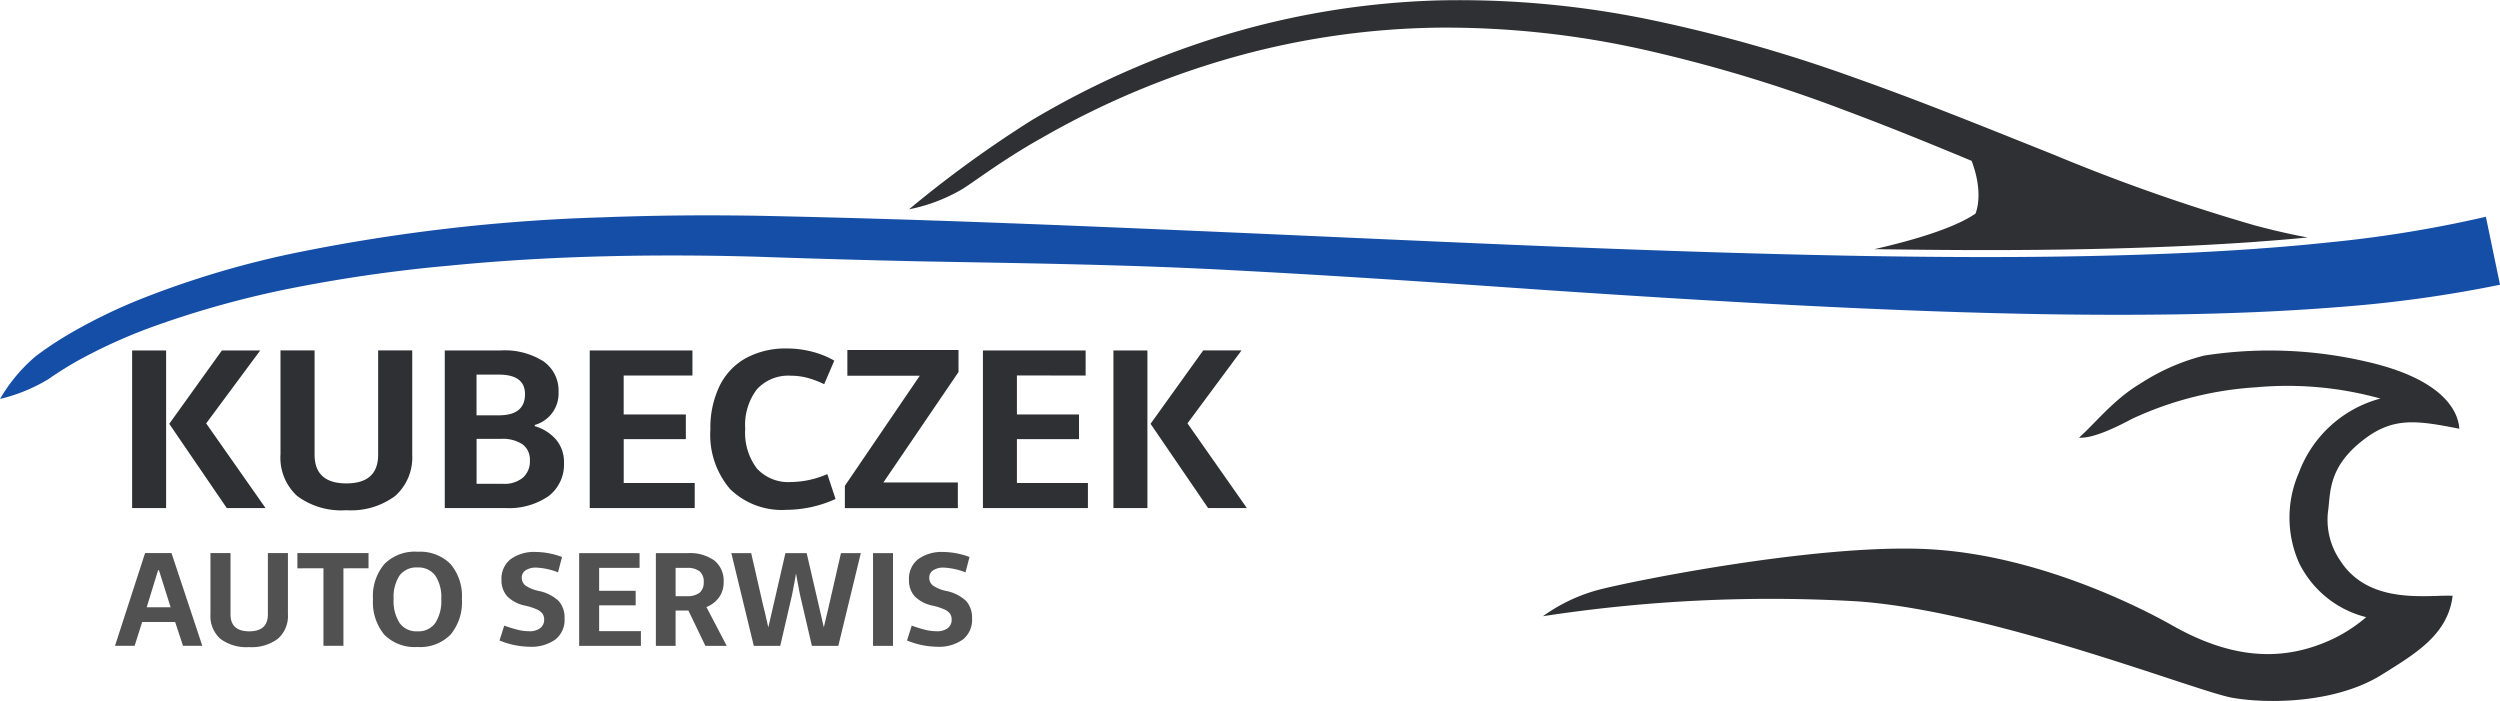 
 <svg xmlns="http://www.w3.org/2000/svg" width="235.404" height="66.007" viewBox="0 0 235.404 66.007">
          <g transform="translate(-51.857 -301.04)">
            <path
              d="M195.783,318.9c.945-.541,3.849-2.8,7.594-4.884a79.367,79.367,0,0,1,18.069-7.6,74.819,74.819,0,0,1,19.241-2.773,85.422,85.422,0,0,1,19.344,2.069,138.75,138.75,0,0,1,18.836,5.674c4.031,1.5,8.034,3.128,12.049,4.8,1.115,2.959.472,4.7.36,4.97-2,1.377-5.885,2.515-9.515,3.346.232,0,.459,0,.688.009s.462,0,.691.008c3.269.044,6.282.07,9.148.07,6.424,0,12.21-.114,17.683-.344.9-.039,1.8-.081,2.695-.127,1.529-.08,3.132-.177,4.764-.288a.025.025,0,0,1,.018-.006c.071,0,.148-.008.219-.011l.119-.011.132-.014c1.541-.108,3.1-.236,4.642-.388-1.68-.31-3.348-.7-5-1.142a177.2,177.2,0,0,1-18.92-6.657c-6.225-2.482-12.431-5.014-18.753-7.246a141.536,141.536,0,0,0-19.318-5.474,88.456,88.456,0,0,0-19.957-1.8,77.2,77.2,0,0,0-19.781,3.185,81.594,81.594,0,0,0-18.4,8.083,107.869,107.869,0,0,0-11.572,8.4A15.976,15.976,0,0,0,195.783,318.9Z"
              transform="translate(-53.407)"
              fill="#2e3033"
            />
            <path
              d="M285.931,334.1a115.794,115.794,0,0,1-14.288,2.363c-.1.009-.2.022-.3.031q-3.387.361-6.787.6c-.081.008-.164.014-.244.022l-.244.017q-2.386.166-4.777.291-1.349.071-2.7.127c-5.9.246-11.805.344-17.712.344-3.948,0-7.9-.044-11.847-.108h-.028l-.736-.017c-.26,0-.524-.008-.784-.014-19.218-.377-38.428-1.338-57.637-2.177q-7.781-.341-15.569-.659c-.107-.006-.216-.008-.321-.011s-.216-.011-.321-.014c-.077-.006-.158-.011-.238-.011s-.174-.009-.26-.009h-.013c-.228-.011-.453-.019-.681-.028-.707-.028-1.413-.058-2.123-.08-.106-.009-.216-.011-.321-.014-.054,0-.105-.008-.161-.008s-.105-.006-.161-.006c-.105,0-.215-.009-.321-.014l-.321-.008q-3.826-.15-7.651-.274c-.106-.006-.216-.009-.321-.011s-.215-.009-.321-.011l-.476-.017h-.016c-.161-.006-.324-.009-.485-.017-.5-.014-1-.033-1.5-.044q-6.395-.2-12.795-.333-2.458-.042-4.918-.044-4.949,0-9.891.185a169.614,169.614,0,0,0-29.4,3.435,87.914,87.914,0,0,0-14.2,4.282,51.174,51.174,0,0,0-6.694,3.269,33.531,33.531,0,0,0-3.116,2.069,15.3,15.3,0,0,0-3.391,4.049,15.994,15.994,0,0,0,4.532-1.851,33.99,33.99,0,0,1,2.988-1.861,50.026,50.026,0,0,1,6.5-2.956,90.238,90.238,0,0,1,13.919-3.854A140.793,140.793,0,0,1,94.2,338.7c4.838-.477,9.7-.754,14.577-.876q3.171-.079,6.344-.078,4.148,0,8.3.125,4.9.17,9.823.3c.428.009.855.022,1.282.033l.321.009c.11,0,.216.006.321.008l.456.009c.154.006.309.008.462.011l2.085.05c9.845.185,19.707.3,29.556.834,9.852.512,19.7,1.18,29.562,1.87,9.865.662,19.739,1.277,29.649,1.723,8.085.36,16.189.613,24.342.613q2.761,0,5.525-.039c5.011-.081,10.042-.275,15.107-.679a120.386,120.386,0,0,0,15.351-2.113Z"
              transform="translate(0 -12.649)"
              fill="#144ea7"
            />
            <path
              d="M287.8,379.664a141.678,141.678,0,0,1,29.589-1.4c12.854.9,32,8.5,35.324,9.081s9.758.549,14.128-2.207c2.988-1.884,6.182-3.689,6.615-7.4-2.287-.106-7.842.931-10.57-3.29a6.765,6.765,0,0,1-1.13-4.884c.2-1.825.112-4.173,3.559-6.7,2.695-1.974,4.925-1.605,8.772-.852-.134-1.958-1.936-4.781-8.772-6.325a40.205,40.205,0,0,0-15.258-.565,20.019,20.019,0,0,0-5.569,2.362l-.614.382c-2.389,1.476-4.038,3.588-5.6,4.987q1.488.108,4.964-1.758a32.293,32.293,0,0,1,11.739-2.988,32.648,32.648,0,0,1,11.678,1.062,11.3,11.3,0,0,0-7.671,6.974,10.534,10.534,0,0,0,0,8.476,9.63,9.63,0,0,0,6.333,5.134,14.2,14.2,0,0,1-4.522,2.625c-4.775,1.743-9.317.662-13.781-1.87-2.407-1.365-12.3-6.584-22.849-7.152s-28.567,3.116-31.277,3.862A16.048,16.048,0,0,0,287.8,379.664Z"
              transform="translate(-90.656 -20.601)"
              fill="#2e3033"
            />
            <path
              d="M72.061,369.355V354.512h3.2v14.843Zm6.972-7.974,5.592,7.974h-3.65l-5.418-7.933,4.958-6.91h3.609l-5.091,6.87Zm19.4,2.9h0a4.855,4.855,0,0,1-1.595,3.926h0a6.956,6.956,0,0,1-4.61,1.349h0a6.956,6.956,0,0,1-4.626-1.339h0a4.887,4.887,0,0,1-1.57-3.935h0v-9.773h3.21v9.814h0q0,2.7,2.985,2.709h0q3,0,3-2.709h0v-9.814h3.21v9.773Zm11.542-2.638h0a4.166,4.166,0,0,1,2.035,1.3h0a3.277,3.277,0,0,1,.716,2.137h0a3.746,3.746,0,0,1-1.457,3.153h0a6.589,6.589,0,0,1-4.094,1.119H101.5V354.512h5.255a6.811,6.811,0,0,1,4.038,1.027h0a3.357,3.357,0,0,1,1.421,2.888h0a3.068,3.068,0,0,1-2.239,3.1h0v.122Zm-3.384-1.022h0q2.464,0,2.464-1.993h0q0-1.84-2.464-1.84h-2.1v3.833Zm.419,6.451h0a2.709,2.709,0,0,0,1.845-.578h0a2.04,2.04,0,0,0,.66-1.62h0a1.778,1.778,0,0,0-.69-1.519h0a3.356,3.356,0,0,0-2.029-.516h-2.3v4.232Zm11.337-10.2v3.67H124.2v2.321H118.35v4.13h6.686v2.362H115.15V354.512h9.671v2.361Zm15.385-2.545h0a9.384,9.384,0,0,1,2.346.3h0a8.239,8.239,0,0,1,2.1.844h0l-.951,2.219h0a8.954,8.954,0,0,0-1.621-.608h0a6.033,6.033,0,0,0-1.5-.189h0a4.008,4.008,0,0,0-3.215,1.278h0a5.538,5.538,0,0,0-1.1,3.711h0a5.588,5.588,0,0,0,1.1,3.747h0a4.016,4.016,0,0,0,3.215,1.273h0a8.813,8.813,0,0,0,3.415-.746h0l.777,2.341h0a11.262,11.262,0,0,1-4.61,1.023h0a6.978,6.978,0,0,1-5.326-1.958h0a7.868,7.868,0,0,1-1.85-5.617h0a9.022,9.022,0,0,1,.859-4.079h0a6.024,6.024,0,0,1,2.479-2.628h0a7.806,7.806,0,0,1,3.879-.91Zm5.674.143h10.468v2.075l-7.074,10.4h7.012v2.413H139.174v-2.1l7.054-10.366h-6.819v-2.423Zm15.968,2.4v3.67h5.847v2.321h-5.847v4.13h6.686v2.362h-9.886V354.512h9.671v2.361Zm9.088,12.482V354.512h3.2v14.843Zm6.972-7.974,5.592,7.974h-3.65l-5.418-7.933,4.958-6.91h3.608l-5.091,6.87Z"
              transform="translate(-7.763 -20.474)"
              fill="#2e3033"
              fillRule="evenodd"
            />
            <path
              d="M75.107,392.024H72l-.709,2.243H69.442l2.832-8.732h2.49l2.9,8.732H75.846l-.74-2.243Zm-1.528-4.876H73.5l-1.071,3.488H74.68l-1.1-3.488Zm12.147,4.137h0a2.856,2.856,0,0,1-.938,2.309h0a4.093,4.093,0,0,1-2.713.794h0a4.093,4.093,0,0,1-2.721-.788h0a2.875,2.875,0,0,1-.923-2.315h0v-5.749H80.32v5.773h0q0,1.587,1.756,1.594h0q1.762,0,1.762-1.594h0v-5.773h1.888v5.749Zm7.589-5.749v1.432H90.952v7.3H89.07v-7.3H86.616v-1.432Zm4.607-.126h0a4.049,4.049,0,0,1,3.109,1.152h0a4.653,4.653,0,0,1,1.076,3.3h0a4.777,4.777,0,0,1-1.071,3.355h0a4.027,4.027,0,0,1-3.115,1.161h0a4.031,4.031,0,0,1-3.121-1.158h0a4.8,4.8,0,0,1-1.064-3.358h0a4.655,4.655,0,0,1,1.076-3.3h0a4.043,4.043,0,0,1,3.109-1.155Zm0,1.48h0a1.966,1.966,0,0,0-1.681.751h0a3.675,3.675,0,0,0-.562,2.219h0a3.8,3.8,0,0,0,.568,2.267h0a1.945,1.945,0,0,0,1.675.776h0a1.943,1.943,0,0,0,1.674-.776h0a3.8,3.8,0,0,0,.568-2.267h0a3.65,3.65,0,0,0-.568-2.213h0a1.961,1.961,0,0,0-1.674-.757Zm11.179-1.461h0a7.236,7.236,0,0,1,2.435.475h0l-.379,1.443h0a6.46,6.46,0,0,0-2.044-.445h0a1.747,1.747,0,0,0-1,.252h0a.791.791,0,0,0-.367.686h0a.91.91,0,0,0,.34.745h0a3.468,3.468,0,0,0,1.241.512h0a3.854,3.854,0,0,1,1.889.947h0a2.353,2.353,0,0,1,.559,1.663h0a2.355,2.355,0,0,1-.863,1.963h0a3.889,3.889,0,0,1-2.463.683h0a7.63,7.63,0,0,1-2.8-.589h0l.445-1.4h0a11.892,11.892,0,0,0,1.347.412h0a4.525,4.525,0,0,0,.992.118h0a1.657,1.657,0,0,0,1.049-.292h0a.972.972,0,0,0,.37-.809h0a.938.938,0,0,0-.156-.554h0a1.327,1.327,0,0,0-.53-.4h0a5.985,5.985,0,0,0-1.076-.352h0a3.311,3.311,0,0,1-1.714-.877h0a2.244,2.244,0,0,1-.541-1.57h0a2.322,2.322,0,0,1,.857-1.927h0a3.776,3.776,0,0,1,2.408-.682Zm5.929,1.5v2.159h3.44v1.365h-3.44v2.429h3.933v1.389h-5.815v-8.732h5.689v1.389Zm7.2,4.017v3.325h-1.858v-8.732h2.995a3.958,3.958,0,0,1,2.511.695h0a2.437,2.437,0,0,1,.875,2.03h0a2.422,2.422,0,0,1-.421,1.426h0a2.679,2.679,0,0,1-1.2.926h0l1.912,3.656h-2.008l-1.6-3.325Zm1.059-1.353h0a1.833,1.833,0,0,0,1.2-.328h0a1.238,1.238,0,0,0,.388-1h0a1.241,1.241,0,0,0-.388-1.013h0a1.855,1.855,0,0,0-1.2-.322h-1.059v2.664ZM134,389.7h0q-.072-.294-.153-.743h0q-.081-.448-.129-.682h0l-.15-.818-.144.818h0q-.048.235-.129.682h0q-.081.448-.153.743h0l-1.059,4.57h-2.49l-2.116-8.732h1.87l.938,4.1h0q.2.9.343,1.443h0l.331,1.45.668-2.893.944-4.1h2l.95,4.1.667,2.893h0q.2-.884.343-1.45h0l.331-1.443.938-4.1h1.87l-2.117,8.732h-2.49L134,389.7Zm6.82,4.57v-8.732H142.7v8.732Zm6.65-8.84h0a7.242,7.242,0,0,1,2.436.475h0l-.379,1.443h0a6.46,6.46,0,0,0-2.044-.445h0a1.749,1.749,0,0,0-1,.252h0a.791.791,0,0,0-.367.686h0a.91.91,0,0,0,.34.745h0a3.469,3.469,0,0,0,1.242.512h0a3.853,3.853,0,0,1,1.888.947h0a2.353,2.353,0,0,1,.559,1.663h0a2.355,2.355,0,0,1-.863,1.963h0a3.887,3.887,0,0,1-2.463.683h0a7.634,7.634,0,0,1-2.8-.589h0l.445-1.4h0a11.912,11.912,0,0,0,1.347.412h0a4.531,4.531,0,0,0,.992.118h0a1.66,1.66,0,0,0,1.05-.292h0a.973.973,0,0,0,.369-.809h0a.938.938,0,0,0-.156-.554h0a1.328,1.328,0,0,0-.529-.4h0a6.007,6.007,0,0,0-1.076-.352h0a3.311,3.311,0,0,1-1.714-.877h0a2.244,2.244,0,0,1-.541-1.57h0a2.323,2.323,0,0,1,.857-1.927h0a3.778,3.778,0,0,1,2.408-.682Z"
              transform="translate(-6.757 -32.416)"
              fill="#515151"
              fillRule="evenodd"
            />
          </g>
        </svg>